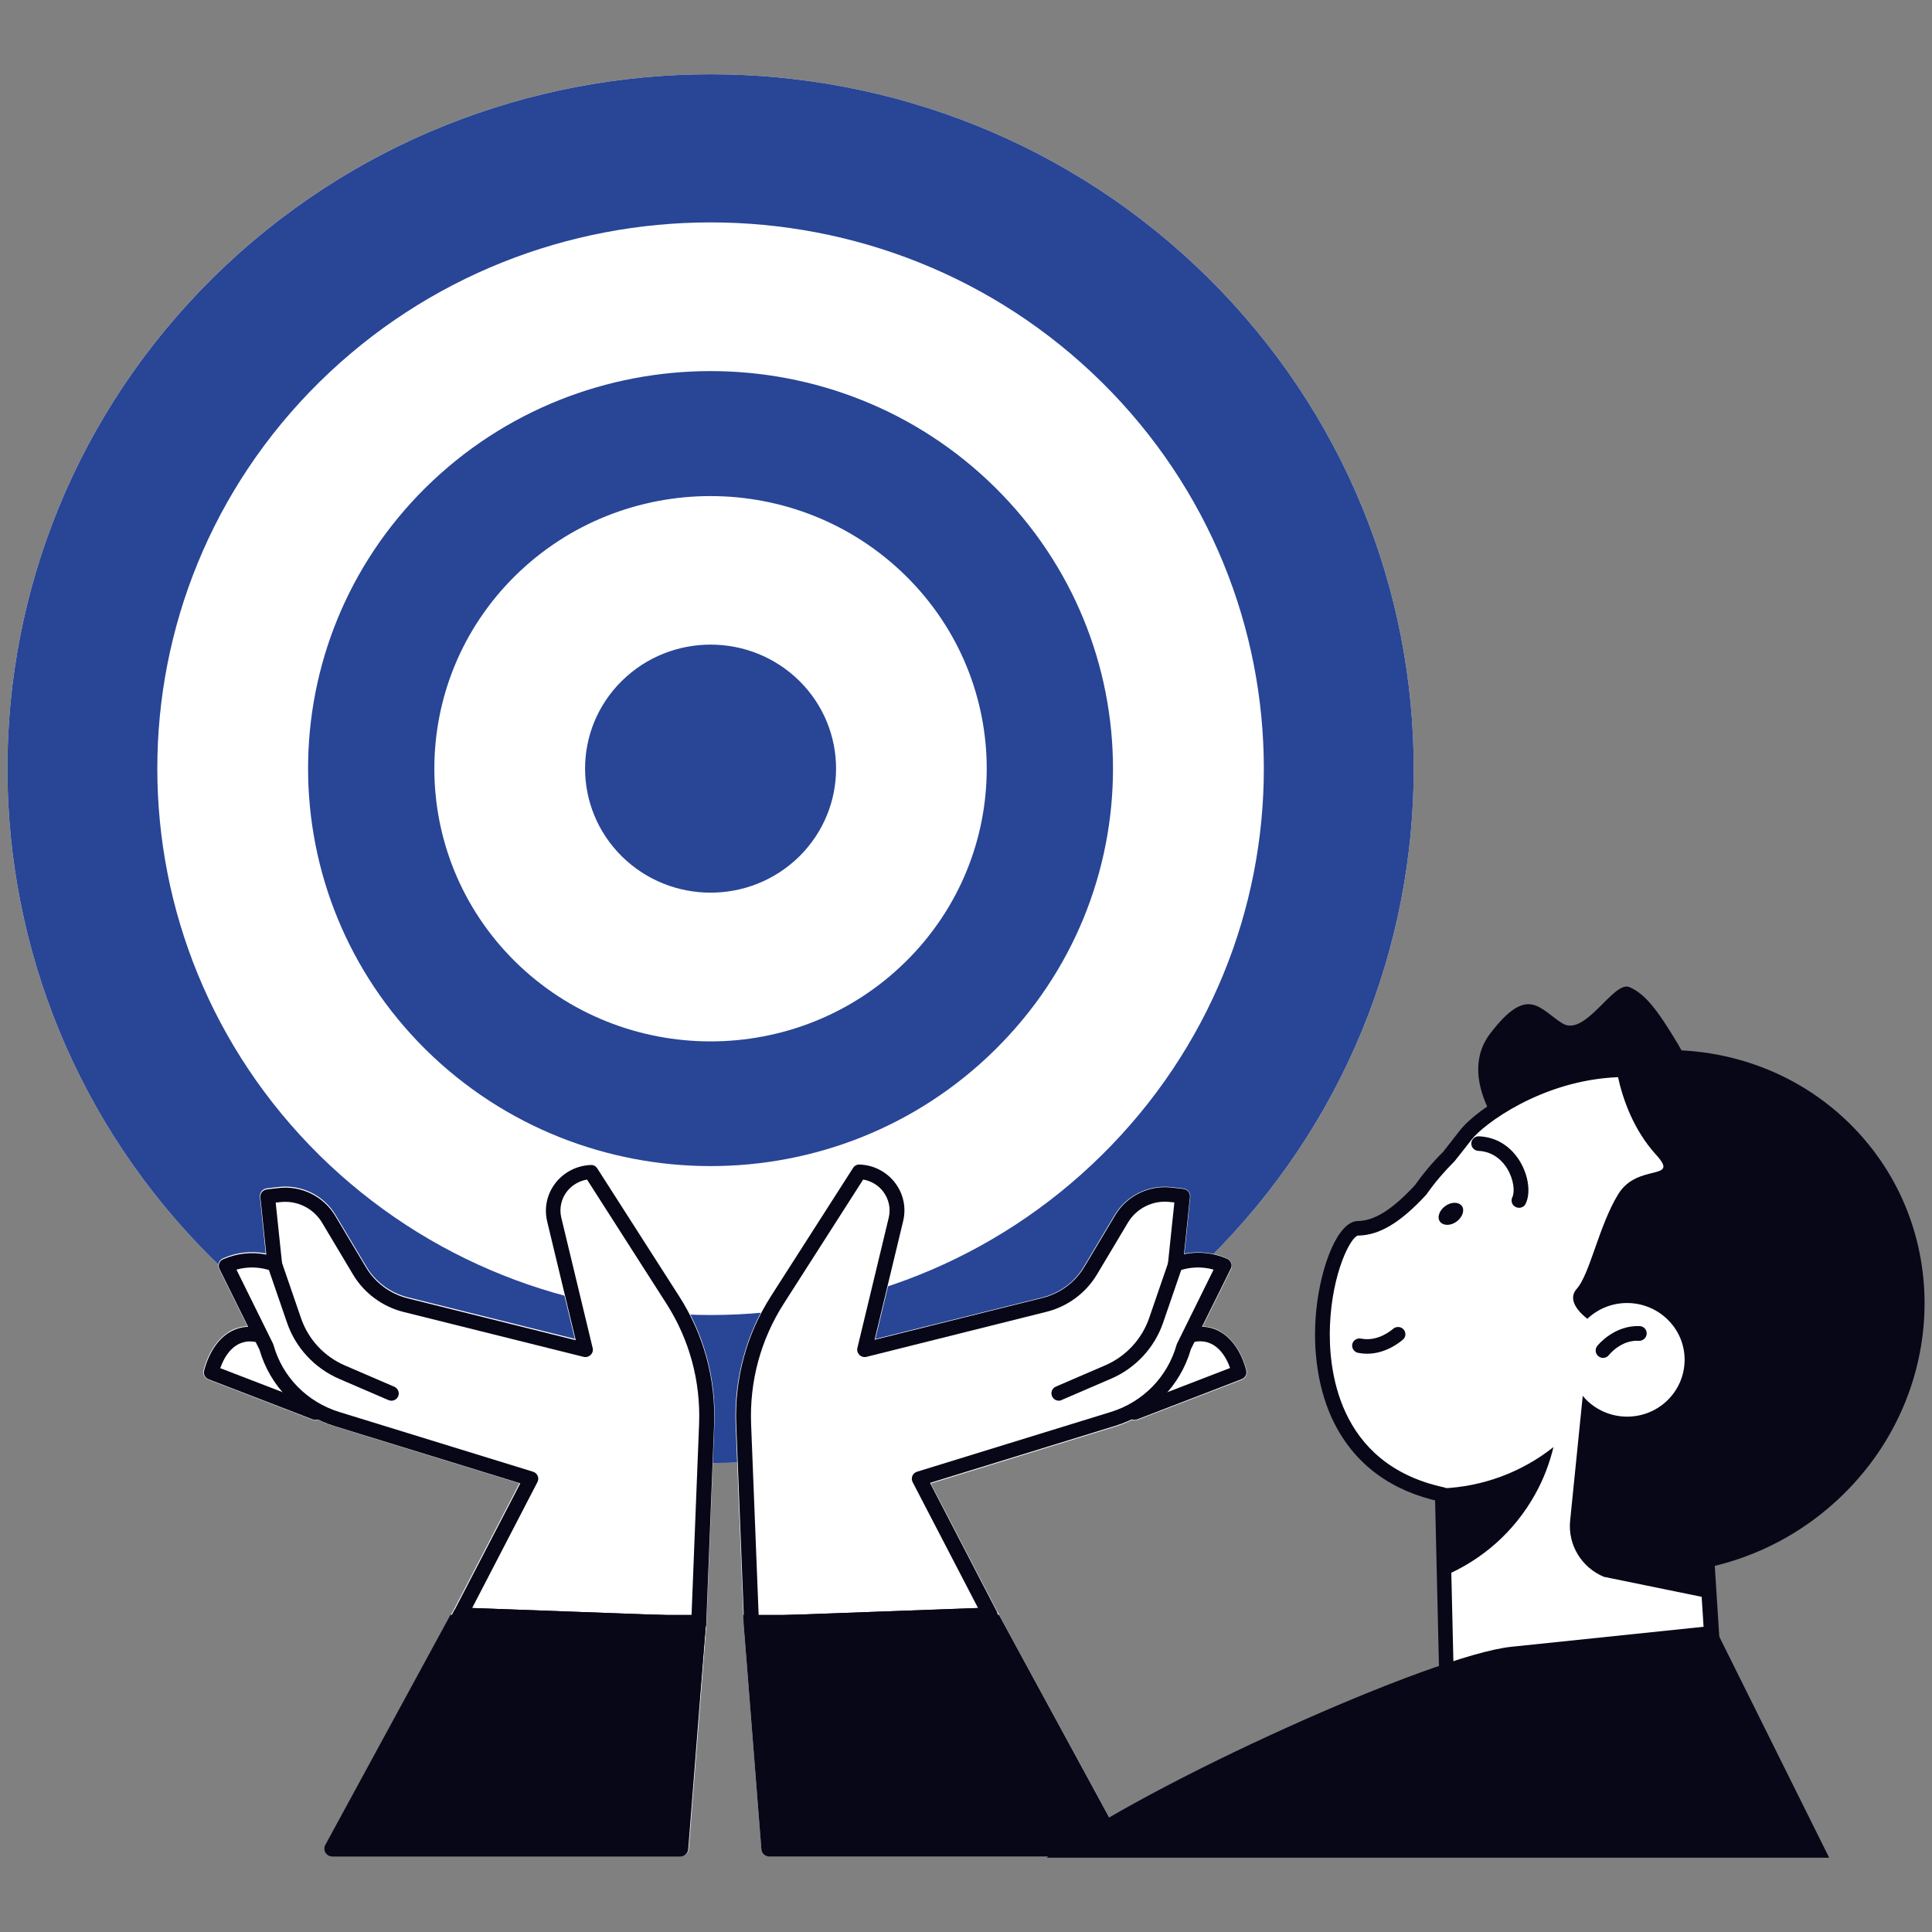 <?xml version="1.0" encoding="utf-8"?>
<!-- Generator: Adobe Illustrator 28.0.0, SVG Export Plug-In . SVG Version: 6.00 Build 0)  -->
<svg version="1.1" id="Шар_1" xmlns="http://www.w3.org/2000/svg" xmlns:xlink="http://www.w3.org/1999/xlink" x="0px" y="0px"
	 viewBox="0 0 130 130" style="enable-background:new 0 0 130 130;" xml:space="preserve">
<rect x="0" y="0" width="130" height="130" fill="#808080" stroke="none"/>
<style type="text/css">
	.st0{fill:#FFFFFF;}
	.st1{fill:#284596;}
	.st2{fill:#080717;}
</style>
<g>
	<path class="st0" d="M81.27,18.67c-18.46-18.23-48.43-18.23-66.92,0C-4.13,36.93-4.1,66.52,14.34,84.75
		c18.5,18.25,48.46,18.26,66.93,0.01C99.75,66.52,99.74,36.93,81.27,18.67z"/>
	<g>
		<path class="st1" d="M66.96,32.8c-10.57-10.44-27.72-10.44-38.31,0C18.08,43.25,18.1,60.19,28.65,70.63
			c10.59,10.44,27.74,10.45,38.31,0C77.54,60.19,77.53,43.25,66.96,32.8z M60.95,64.7c-7.26,7.17-19.02,7.16-26.29,0
			c-7.24-7.16-7.25-18.79,0-25.95c7.26-7.16,19.03-7.16,26.29,0C68.21,45.91,68.21,57.53,60.95,64.7z"/>
		<path class="st1" d="M81.27,18.67c-18.46-18.23-48.43-18.23-66.92,0C-4.13,36.93-4.1,66.52,14.34,84.75
			c18.5,18.25,48.46,18.26,66.93,0.01C99.75,66.52,99.74,36.93,81.27,18.67z M74.14,77.72C59.6,92.08,36.03,92.07,21.47,77.71
			C6.97,63.36,6.94,40.08,21.48,25.72c14.55-14.34,38.13-14.34,52.66,0C88.67,40.08,88.68,63.36,74.14,77.72z"/>
		<path class="st1" d="M53.79,45.82c-3.3-3.26-8.65-3.26-11.95,0c-3.3,3.26-3.29,8.54,0,11.8c3.3,3.26,8.65,3.26,11.95,0
			C57.08,54.36,57.08,49.08,53.79,45.82z"/>
	</g>
	<path class="st0" d="M45.71,87.16l-5.5-8.59c-0.1-0.16-0.27-0.25-0.47-0.25c-0.95,0.03-1.83,0.48-2.41,1.23
		c-0.58,0.75-0.78,1.7-0.56,2.62l1.91,7.92l-11.25-2.8c-1.15-0.29-2.16-1.03-2.76-2.04l-2.09-3.5c-0.79-1.32-2.3-2.06-3.84-1.88
		l-0.78,0.09c-0.29,0.03-0.5,0.29-0.47,0.58l0.39,3.8c-0.96-0.18-1.96-0.08-2.87,0.33c-0.13,0.06-0.24,0.17-0.29,0.3
		c-0.05,0.14-0.04,0.28,0.02,0.41l1.91,3.86c-0.47,0.02-0.91,0.15-1.3,0.41c-1.26,0.81-1.64,2.51-1.66,2.58
		c-0.05,0.25,0.09,0.51,0.33,0.6l7.01,2.7c0.06,0.02,0.13,0.04,0.19,0.04c0.06,0,0.12-0.01,0.18-0.04c0.36,0.18,0.73,0.33,1.12,0.45
		l12.43,3.83l-4.46,8.59l-8.55,15.72c-0.09,0.16-0.08,0.36,0.01,0.52c0.1,0.16,0.27,0.26,0.46,0.26h23.41
		c0.28,0,0.51-0.21,0.53-0.49l1.19-15.14c0,0,0-0.01,0-0.01c0,0,0-0.01,0-0.01l0.53-13.41C48.2,92.78,47.38,89.77,45.71,87.16z"/>
	<g>
		<path class="st2" d="M47.01,109.74c-0.01,0-0.01,0-0.02,0l-16.04-0.59c-0.17-0.01-0.33-0.1-0.41-0.24
			c-0.09-0.15-0.09-0.32-0.01-0.47l4.48-8.63l-12.47-3.84c-2.48-0.76-4.37-2.69-5.08-5.15l-2.69-5.43
			c-0.06-0.12-0.07-0.26-0.02-0.38c0.05-0.13,0.14-0.23,0.27-0.28c0.92-0.4,1.93-0.51,2.9-0.31l-0.4-3.85
			c-0.03-0.27,0.17-0.51,0.44-0.54l0.78-0.09c1.53-0.18,3.02,0.55,3.81,1.86l2.09,3.5c0.61,1.02,1.63,1.77,2.79,2.06l11.31,2.82
			l-1.92-7.98c-0.22-0.91-0.02-1.85,0.55-2.59c0.57-0.74,1.44-1.18,2.38-1.22c0.19-0.01,0.34,0.08,0.44,0.23l5.5,8.59
			c1.67,2.6,2.48,5.61,2.36,8.68l-0.53,13.41C47.5,109.54,47.28,109.74,47.01,109.74z M31.77,108.2l14.76,0.54l0.51-12.92
			c0.11-2.88-0.65-5.69-2.21-8.12l-5.33-8.33c-0.53,0.09-1.01,0.37-1.35,0.8c-0.39,0.5-0.53,1.15-0.38,1.77l2.11,8.77
			c0.04,0.17-0.01,0.34-0.14,0.46c-0.12,0.12-0.3,0.17-0.47,0.13l-12.11-3.02c-1.42-0.35-2.66-1.27-3.4-2.51l-2.09-3.5
			c-0.58-0.97-1.69-1.52-2.83-1.38l-0.29,0.03l0.43,4.1c0.02,0.17-0.06,0.34-0.19,0.44c-0.14,0.1-0.32,0.13-0.48,0.07
			c-0.78-0.29-1.62-0.32-2.4-0.1l2.46,4.98c0.01,0.03,0.02,0.06,0.03,0.08c0.6,2.16,2.26,3.85,4.43,4.52l13.04,4.02
			c0.14,0.04,0.25,0.15,0.31,0.28c0.06,0.13,0.05,0.29-0.02,0.42L31.77,108.2z"/>
	</g>
	<g>
		<path class="st2" d="M26.34,94.25c-0.07,0-0.13-0.01-0.2-0.04l-3.32-1.43c-1.64-0.71-2.92-2.08-3.5-3.76l-1.3-3.78
			c-0.09-0.26,0.05-0.54,0.31-0.62c0.26-0.09,0.54,0.05,0.63,0.31l1.3,3.78c0.49,1.42,1.56,2.57,2.95,3.17l3.32,1.43
			c0.25,0.11,0.37,0.4,0.26,0.65C26.71,94.14,26.53,94.25,26.34,94.25z"/>
	</g>
	<g>
		<path class="st2" d="M21.23,95.54c-0.06,0-0.12-0.01-0.18-0.03l-7.01-2.7c-0.23-0.09-0.36-0.32-0.31-0.56
			c0.02-0.07,0.39-1.76,1.64-2.56c0.61-0.39,1.32-0.51,2.1-0.34c0.27,0.06,0.44,0.32,0.38,0.58c-0.06,0.27-0.32,0.44-0.59,0.38
			c-1.51-0.32-2.19,1.04-2.44,1.75l6.59,2.54c0.26,0.1,0.38,0.38,0.28,0.64C21.61,95.42,21.43,95.54,21.23,95.54z"/>
	</g>
	<g>
		<path class="st2" d="M22.41,124.89c-0.08,0-0.16-0.02-0.24-0.06c-0.24-0.13-0.33-0.43-0.2-0.67l8.56-15.73
			c0.09-0.17,0.26-0.27,0.46-0.26l16.04,0.59c0.14,0,0.26,0.06,0.35,0.17c0.09,0.1,0.13,0.23,0.12,0.37l-1.19,14.08
			c-0.02,0.27-0.26,0.48-0.54,0.45c-0.27-0.02-0.48-0.26-0.46-0.53l1.15-13.57l-15.21-0.56l-8.41,15.46
			C22.76,124.79,22.59,124.89,22.41,124.89z"/>
	</g>
	<path class="st0" d="M51.87,87.16l5.5-8.59c0.1-0.16,0.27-0.25,0.47-0.25c0.95,0.03,1.83,0.48,2.41,1.23
		c0.58,0.75,0.78,1.7,0.56,2.62L58.9,90.1l11.25-2.8c1.15-0.29,2.16-1.03,2.76-2.04l2.09-3.5c0.79-1.32,2.3-2.06,3.84-1.88
		l0.78,0.09c0.29,0.03,0.5,0.29,0.47,0.58l-0.39,3.8c0.96-0.18,1.96-0.08,2.87,0.33c0.13,0.06,0.24,0.17,0.29,0.3
		c0.05,0.14,0.04,0.28-0.02,0.41l-1.91,3.86c0.47,0.02,0.91,0.15,1.3,0.41c1.26,0.81,1.64,2.51,1.66,2.58
		c0.05,0.25-0.09,0.51-0.33,0.6l-7.01,2.7c-0.06,0.02-0.13,0.04-0.19,0.04c-0.06,0-0.12-0.01-0.18-0.04
		c-0.36,0.18-0.73,0.33-1.12,0.45l-12.43,3.83l4.46,8.59l8.55,15.72c0.09,0.16,0.08,0.36-0.01,0.52c-0.1,0.16-0.27,0.26-0.46,0.26
		H51.76c-0.28,0-0.51-0.21-0.53-0.49l-1.19-15.14c0,0,0-0.01,0-0.01c0,0,0-0.01,0-0.01L49.5,95.87
		C49.38,92.78,50.2,89.77,51.87,87.16z"/>
	<g>
		<path class="st2" d="M50.57,109.74c-0.27,0-0.49-0.21-0.5-0.47l-0.53-13.41c-0.12-3.08,0.69-6.08,2.36-8.68l5.5-8.59
			c0.09-0.15,0.26-0.24,0.44-0.23c0.94,0.03,1.81,0.48,2.38,1.22c0.57,0.74,0.77,1.68,0.55,2.59l-1.92,7.98l11.31-2.82
			c1.16-0.29,2.18-1.04,2.79-2.06l2.09-3.5c0.78-1.31,2.28-2.04,3.81-1.86l0.78,0.09c0.27,0.03,0.46,0.27,0.44,0.54l-0.4,3.85
			c0.98-0.2,1.98-0.09,2.9,0.31c0.12,0.05,0.22,0.16,0.27,0.28c0.05,0.13,0.04,0.26-0.02,0.38l-2.69,5.43
			c-0.71,2.46-2.6,4.39-5.08,5.15l-12.47,3.84l4.48,8.63c0.08,0.15,0.07,0.33-0.01,0.47c-0.09,0.15-0.24,0.24-0.41,0.24l-16.04,0.59
			C50.58,109.74,50.58,109.74,50.57,109.74z M58.08,79.37l-5.33,8.33c-1.56,2.43-2.32,5.24-2.21,8.12l0.51,12.92l14.76-0.54
			l-4.4-8.47c-0.07-0.13-0.07-0.28-0.02-0.42c0.06-0.13,0.17-0.24,0.31-0.28l13.04-4.02c2.17-0.67,3.82-2.36,4.43-4.52
			c0.01-0.03,0.02-0.06,0.03-0.08l2.46-4.98c-0.78-0.22-1.61-0.19-2.38,0.09c-0.16,0.06-0.35,0.04-0.49-0.07
			c-0.14-0.1-0.22-0.27-0.2-0.44l0.43-4.1l-0.29-0.03c-1.13-0.14-2.25,0.41-2.83,1.38l-2.09,3.5c-0.74,1.24-1.98,2.16-3.4,2.51
			L58.3,91.3c-0.17,0.04-0.35-0.01-0.47-0.13c-0.12-0.12-0.18-0.3-0.14-0.46l2.11-8.77c0.15-0.62,0.01-1.26-0.38-1.77
			C59.09,79.74,58.61,79.46,58.08,79.37z"/>
	</g>
	<g>
		<path class="st2" d="M71.25,94.25c-0.19,0-0.38-0.11-0.46-0.3c-0.11-0.25,0-0.54,0.26-0.65l3.32-1.43
			c1.39-0.6,2.46-1.76,2.95-3.17l1.3-3.78c0.09-0.26,0.37-0.4,0.63-0.31c0.26,0.09,0.4,0.37,0.31,0.62l-1.3,3.78
			c-0.58,1.68-1.85,3.05-3.5,3.76l-3.32,1.43C71.38,94.24,71.31,94.25,71.25,94.25z"/>
	</g>
	<g>
		<path class="st2" d="M76.36,95.54c-0.2,0-0.39-0.12-0.46-0.31c-0.1-0.25,0.03-0.54,0.28-0.64l6.59-2.54
			c-0.25-0.71-0.94-2.06-2.44-1.75c-0.27,0.06-0.53-0.11-0.59-0.38c-0.06-0.27,0.11-0.53,0.38-0.58c0.78-0.16,1.49-0.05,2.1,0.34
			c1.25,0.8,1.63,2.49,1.64,2.56c0.05,0.24-0.08,0.47-0.31,0.56l-7.01,2.7C76.48,95.53,76.42,95.54,76.36,95.54z"/>
	</g>
	<g>
		<path class="st2" d="M75.17,124.89c-0.18,0-0.35-0.09-0.44-0.26l-8.41-15.46l-15.21,0.56l1.14,13.57
			c0.02,0.27-0.18,0.51-0.46,0.53c-0.28,0.03-0.52-0.18-0.54-0.45l-1.19-14.08c-0.01-0.13,0.03-0.27,0.12-0.37
			c0.09-0.1,0.22-0.16,0.35-0.17l16.04-0.59c0.19-0.01,0.37,0.09,0.46,0.26l8.56,15.73c0.13,0.24,0.04,0.54-0.2,0.67
			C75.33,124.87,75.25,124.89,75.17,124.89z"/>
	</g>
	<g>
		<g>
			<g>
				<polygon class="st0" points="115.86,120.89 97.34,113.62 96.92,95.23 114.2,94.84 				"/>
				<path class="st2" d="M115.86,121.38c-0.06,0-0.12-0.01-0.18-0.03l-18.51-7.27c-0.19-0.07-0.31-0.25-0.31-0.45l-0.43-18.39
					c-0.01-0.27,0.21-0.5,0.49-0.5l17.28-0.39c0.27,0.01,0.49,0.2,0.51,0.46l1.66,26.04c0.01,0.17-0.07,0.33-0.2,0.43
					C116.06,121.35,115.96,121.38,115.86,121.38z M97.83,113.29l17.48,6.86l-1.58-24.8l-16.31,0.37L97.83,113.29z"/>
			</g>
			<path class="st2" d="M115.3,76.43c0,0-9.99,3.92-11.78,2.46c-1.79-1.46-5.77-6.07-3.23-9.37c2.53-3.3,3.3-1.62,4.84-0.66
				c1.54,0.95,3.44-2.9,4.51-2.44s1.9,1.55,3.3,3.89C114.32,72.66,115.3,76.43,115.3,76.43z"/>
			<g>
				<path class="st0" d="M108.43,105.28c4.17,0.02,8.4-1.51,11.73-4.61c6.72-6.26,7.04-16.41,1.05-22.97
					c-9.82-10.77-20.91-3.48-22.56-1.34c-0.39,0.5-0.76,0.99-1.13,1.45c-0.71,0.71-1.35,1.46-1.91,2.26
					c-1.43,1.54-2.78,2.55-4.21,2.57c-2.18,0.03-6.04,15.38,5.67,17.91L108.43,105.28z"/>
				<path class="st2" d="M108.52,105.78c-0.03,0-0.06,0-0.1,0c-0.28,0-0.5-0.22-0.5-0.5c0-0.27,0.22-0.49,0.5-0.49
					c0.05,0.01,0.06,0,0.09,0c4.19,0,8.19-1.59,11.29-4.47c6.47-6.03,6.92-15.82,1.02-22.28c-3.53-3.87-7.55-5.74-11.94-5.56
					c-5.14,0.2-9.08,3.19-9.86,4.2c-0.39,0.5-0.77,0.99-1.14,1.45c-0.01,0.01-0.02,0.03-0.04,0.04c-0.68,0.68-1.31,1.42-1.85,2.19
					c-0.01,0.02-0.03,0.04-0.04,0.05c-1.73,1.87-3.14,2.71-4.57,2.73c-0.49,0.07-1.75,2.49-1.89,6.06
					c-0.11,2.75,0.41,9.31,7.67,10.88c0.27,0.06,0.44,0.32,0.38,0.59c-0.06,0.27-0.32,0.43-0.59,0.38c-3.35-0.72-5.75-2.5-7.16-5.27
					c-1.07-2.12-1.5-4.83-1.22-7.64c0.3-2.92,1.43-5.96,2.8-5.98c1.12-0.02,2.3-0.76,3.82-2.39c0.57-0.8,1.21-1.57,1.92-2.27
					c0.36-0.46,0.73-0.93,1.11-1.42c1.16-1.5,5.47-4.38,10.61-4.58c4.71-0.18,8.99,1.8,12.72,5.89c6.26,6.87,5.79,17.26-1.08,23.66
					C117.21,104.1,112.97,105.78,108.52,105.78z"/>
			</g>
			<path class="st2" d="M124.82,75.97c-4.1-4.29-9.96-5.99-15.57-5.08c1.38,0.83,2.66,1.83,3.81,3.04
				c7.79,8.15,6.57,21.78-2.72,30.44c-0.52,0.48-1.05,0.93-1.59,1.36c5.21,0.67,10.73-0.93,14.93-4.84
				C130.97,94.09,131.48,82.94,124.82,75.97z"/>
			<path class="st2" d="M108.89,80.35c1.3-2.12,4.17-0.85,2.56-2.63c-3.06-3.36-2.92-8.24-2.92-8.24
				c10.08,0.5,15.18,17.25,15.18,17.25l-8.39,17.5l-0.46,3.29l-6.94-1.42c-1.51-0.63-2.43-2.16-2.27-3.77l0.85-8.41
				c0.06,0.07,0.11,0.14,0.17,0.2c1.47,1.54,3.92,1.61,5.47,0.16c1.55-1.45,1.63-3.87,0.16-5.4c-1.47-1.54-3.92-1.61-5.47-0.16
				c-0.01,0.01-0.02,0.02-0.02,0.02c-0.44-0.34-1.41-1.23-0.72-2.01C106.98,85.74,107.59,82.46,108.89,80.35z"/>
			<g>
				<path class="st2" d="M91.99,91.09c-0.2,0-0.4-0.02-0.61-0.06c-0.27-0.06-0.44-0.32-0.39-0.58c0.06-0.27,0.32-0.43,0.59-0.38
					c1.17,0.24,2.14-0.64,2.15-0.65c0.2-0.18,0.52-0.17,0.7,0.02c0.19,0.2,0.18,0.51-0.02,0.69C94.36,90.17,93.36,91.09,91.99,91.09
					z"/>
			</g>
			<g>
				<path class="st2" d="M107.87,91.37c-0.11,0-0.22-0.03-0.31-0.11c-0.22-0.17-0.25-0.48-0.09-0.69c0.05-0.06,1.14-1.41,2.86-1.34
					c0.28,0.01,0.49,0.25,0.47,0.52c-0.01,0.27-0.25,0.48-0.52,0.47c-1.2-0.08-2.02,0.95-2.02,0.96
					C108.16,91.3,108.02,91.37,107.87,91.37z"/>
			</g>
			<g>
				<path class="st2" d="M102.21,81.27c-0.07,0-0.15-0.02-0.22-0.05c-0.25-0.12-0.35-0.41-0.23-0.66c0.18-0.37,0.1-1.19-0.34-1.92
					c-0.26-0.43-0.86-1.15-1.94-1.2c-0.28-0.01-0.49-0.24-0.48-0.51c0.01-0.27,0.25-0.49,0.52-0.47c1.15,0.05,2.12,0.65,2.75,1.68
					c0.58,0.96,0.74,2.13,0.39,2.85C102.58,81.17,102.4,81.27,102.21,81.27z"/>
			</g>
			<path class="st2" d="M98.02,82.19c-0.4,0.3-0.9,0.3-1.12,0.02s-0.06-0.76,0.34-1.05c0.4-0.3,0.9-0.3,1.12-0.02
				C98.57,81.42,98.42,81.89,98.02,82.19z"/>
			<path class="st2" d="M97.04,100.15l0.14,5.89c2.52-1.07,4.7-2.94,6.12-5.5c0.57-1.02,0.97-2.09,1.23-3.17
				C102.39,99.07,99.75,100.04,97.04,100.15z"/>
		</g>
		<path class="st2" d="M70.42,125c6.73-5,26.01-13.64,31.26-14.19l13.64-1.42l7.76,15.61H70.42z"/>
	</g>
	<path class="st2" d="M50.04,109.27C50.04,109.28,50.04,109.28,50.04,109.27c0,0.01,0,0.02,0,0.02l1.19,15.14
		c0.02,0.28,0.25,0.49,0.53,0.49h23.41c0.19,0,0.36-0.1,0.46-0.26c0.1-0.16,0.1-0.36,0.01-0.52l-8.42-15.48H50.01L50.04,109.27z"/>
	<path class="st2" d="M47.5,109.27C47.5,109.28,47.49,109.28,47.5,109.27c0,0.01,0,0.02,0,0.02l-1.19,15.14
		c-0.02,0.28-0.25,0.49-0.53,0.49H22.36c-0.19,0-0.36-0.1-0.46-0.26c-0.1-0.16-0.1-0.36-0.01-0.52l8.42-15.48h17.21L47.5,109.27z"/>
</g>
</svg>
